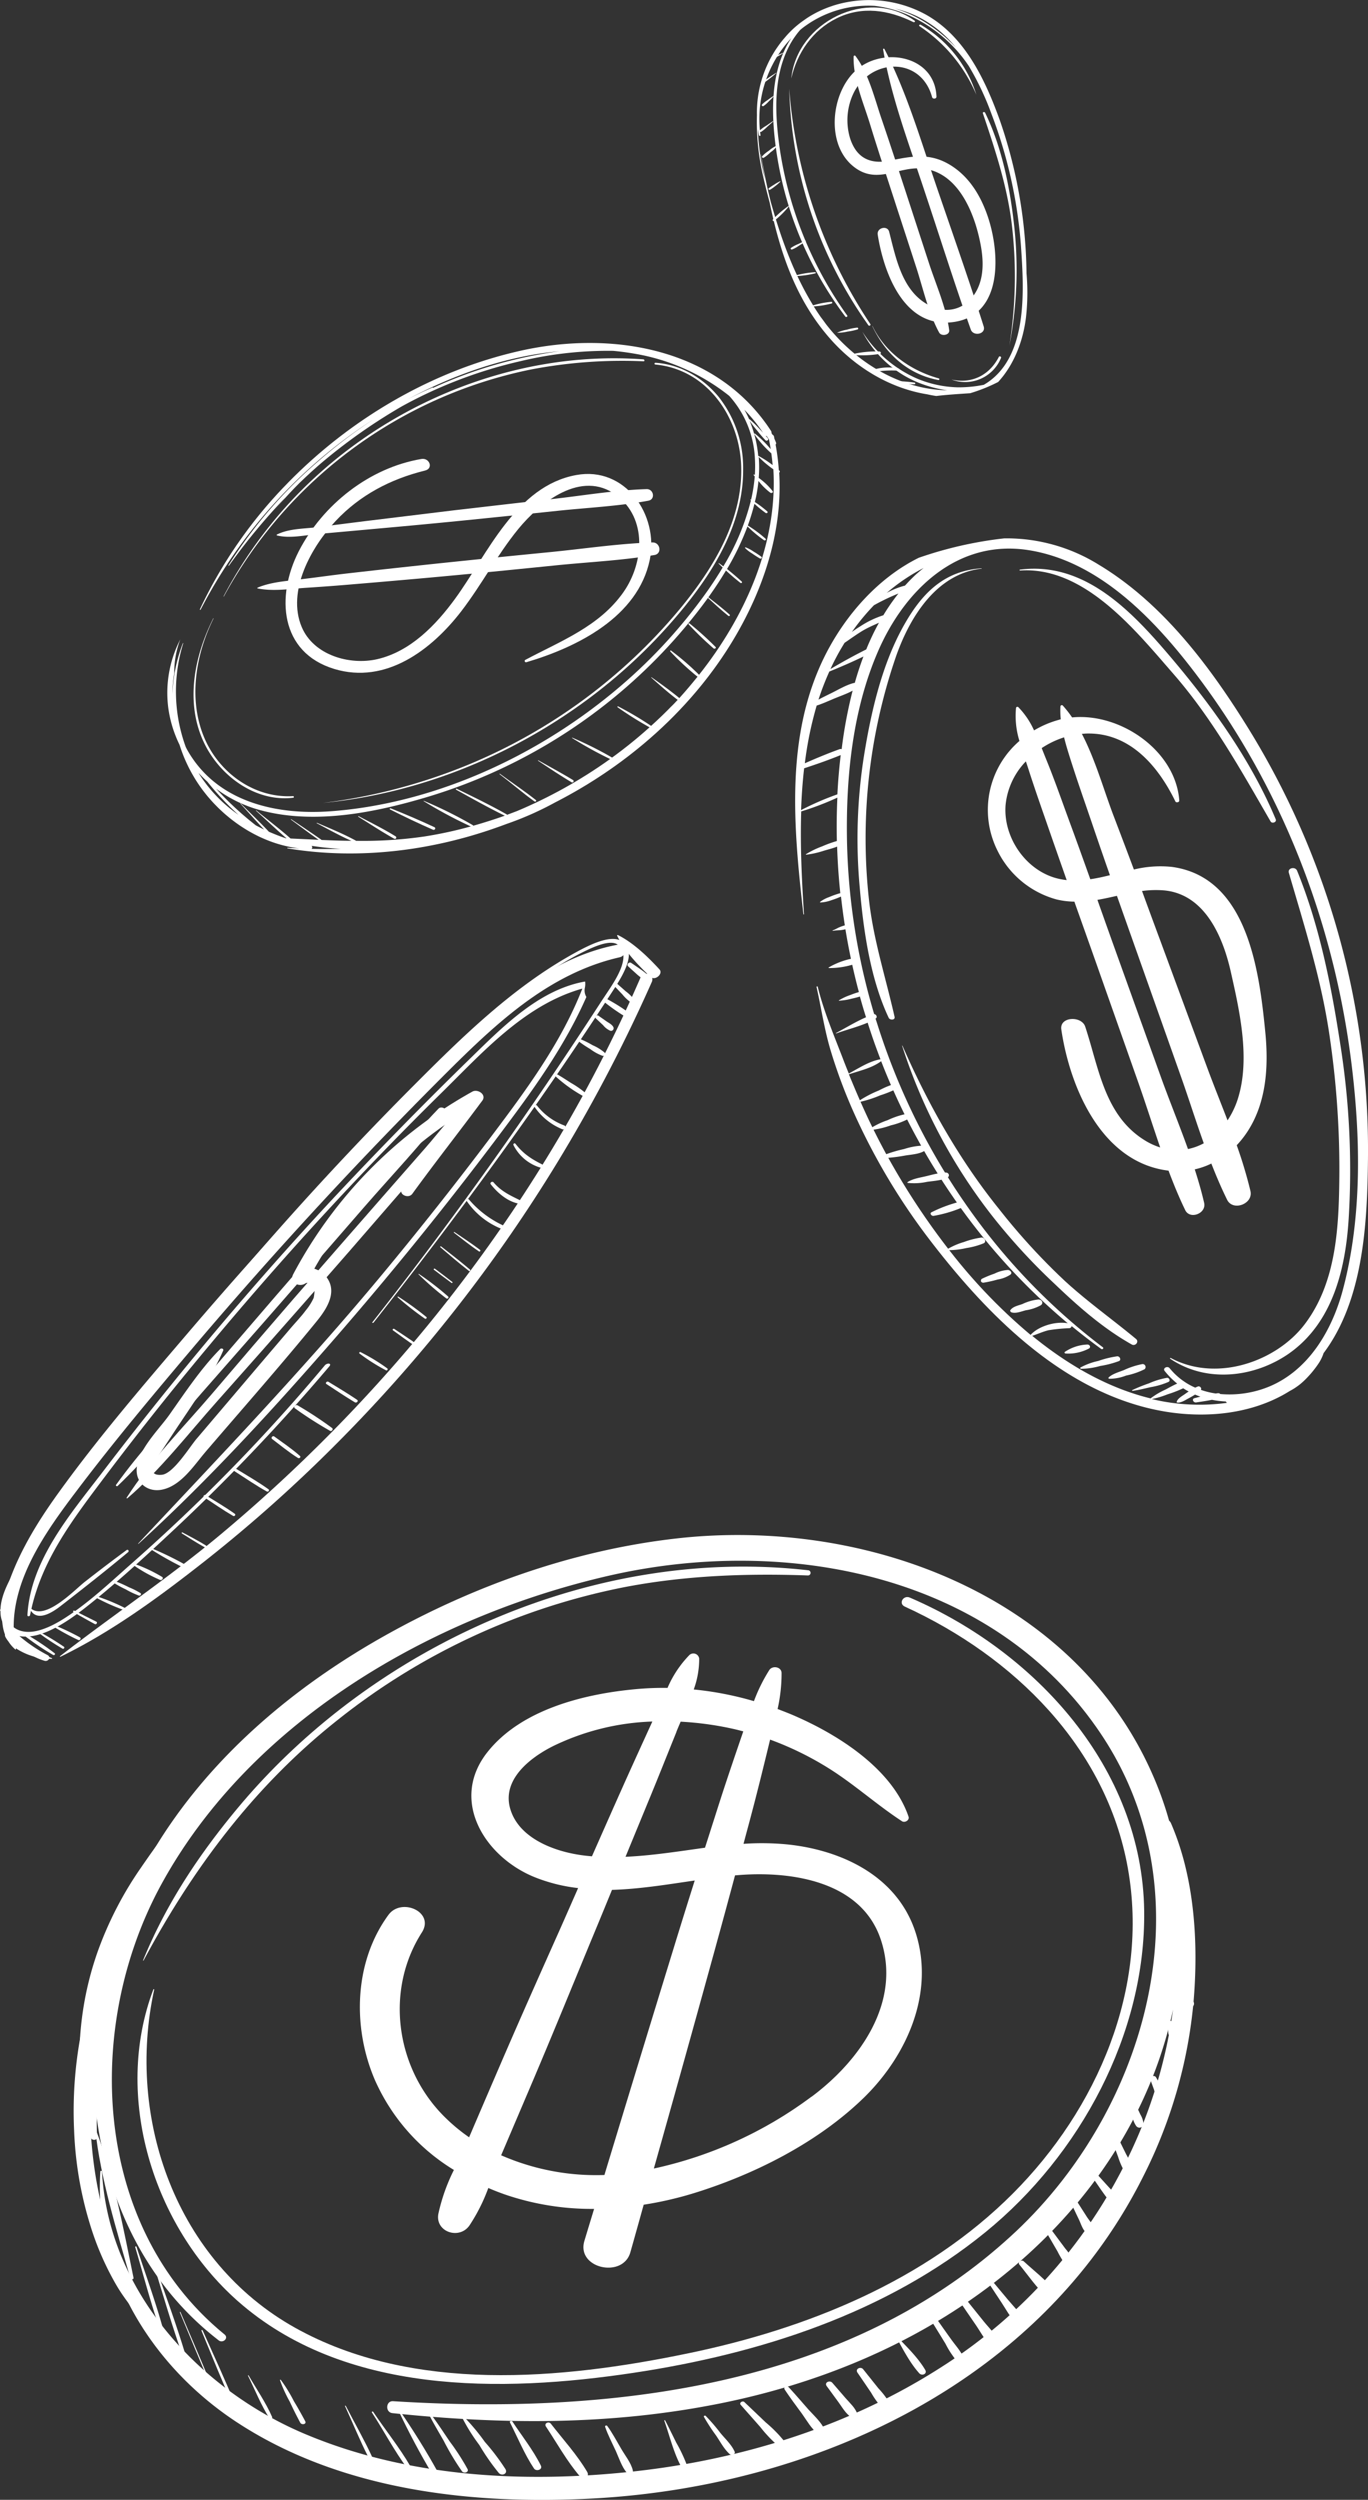 <?xml version="1.0" encoding="UTF-8"?> <svg xmlns="http://www.w3.org/2000/svg" viewBox="0 0 374.11 683.22"><rect x="0" y="0" width="374.11" height="683.22" fill="#333333" stroke="none"/> <defs> <style>.cls-1{fill:#fff;}</style> </defs> <g id="Слой_2" data-name="Слой 2"> <g id="Object"> <path class="cls-1" d="M326.39,547.25c1.38-16.12.35-33.93-6.16-48.94a1.93,1.93,0,0,0-.52-.71,93,93,0,0,0-4-11.39c-21.31-50.38-79.4-71.57-130.73-65.73-27.92,3.17-55.14,12.79-79.6,26.49-22.61,12.66-43.36,29.5-58.28,50.85-14,20-21.92,43.26-21.62,67.71.29,22.53,7.48,45.54,22.32,62.76a81.77,81.77,0,0,0,12,11.35c1.15.9,2.84-.6,1.6-1.62-36.16-29.5-38.54-84.11-17.28-123C68.57,470.35,118,441.81,166.4,430.68c48.71-11.21,105.8-.45,135,43.71,28.85,43.66,12.42,101.66-23.6,135.51C232.4,652.51,167,660,107.49,656.27c-2-.13-2.18,3.05-.18,3.26,30.18,3.17,59.79,3.35,89.68-2.66,26.74-5.37,52.42-15.88,74.19-32.47,20.65-15.74,37.08-36.54,45.69-61.18a117.09,117.09,0,0,0,3.93-14,134.42,134.42,0,0,1-9.18,33.58,140.58,140.58,0,0,1-54.48,64.34c-24.24,15.49-52.52,24.52-81,28-30.89,3.74-64,2.27-92.95-10S29.62,626,27.89,593.49c0-.22-.43-.27-.45,0-1.79,27.91,14.36,53.42,37.19,68.44,28.5,18.75,64.54,22.77,97.9,20.91,60.61-3.39,122-31.8,150.14-88.06A131.72,131.72,0,0,0,326.39,547.25Z"></path> <path class="cls-1" d="M54.81,491.34c-6.49,5-11.69,12.49-16.32,19.2a98.24,98.24,0,0,0-11.71,22.67,87.6,87.6,0,0,0-4.93,24.49c-.52,9.25,1.07,17.44,2.93,26.4.2,1,1.84,1,1.78-.07-.48-8.24.84-17.19,2.13-25.34a162.87,162.87,0,0,1,5.44-23.18,131.65,131.65,0,0,1,9.25-22.62c3.9-7.32,9.27-13.2,14.07-19.87C58.57,491.46,55.9,490.49,54.81,491.34Z"></path> <path class="cls-1" d="M30,610.84a113.08,113.08,0,0,1-5.15-28,99,99,0,0,1,2.52-27.61c2.28-9.69,7-18,10.39-27.14.83-2.24-2.33-4.64-4-2.54-5.92,7.45-8.94,18.13-11,27.28a112.66,112.66,0,0,0-2.49,29.47,100.05,100.05,0,0,0,5.44,29,78.47,78.47,0,0,0,6.12,13.26c2.67,4.57,6.17,8.38,9.28,12.63,0,0,.08,0,.06,0C36,629.61,32.67,619.57,30,610.84Z"></path> <path class="cls-1" d="M221,429.17c-58.15-6.62-118.5,20.23-155.66,64.59-10.75,12.83-19.85,26.46-26.21,42,0,.09.09.15.13.07,13.57-25.38,30.58-48,53.26-65.89a182.26,182.26,0,0,1,78.67-36.24c16.37-3.1,33.11-3.72,49.73-3.11A.7.7,0,0,0,221,429.17Z"></path> <path class="cls-1" d="M312.9,522.23c-.52-39-29.66-70.8-64.1-85.6-1.75-.75-3.19,1.63-1.36,2.47,29.72,13.59,55.07,38.33,61,71.5,5.85,32.88-8.36,65.76-31.42,88.88-23.83,23.89-56.32,37-88.87,43.72-34.67,7.19-75.32,10.92-107.45-7-32.48-18.14-46.27-57-38.53-92.43,0-.11-.18-.18-.22-.07-11.1,29.33-.07,64.7,23,85.14,29.12,25.75,72.16,25.11,108.29,19.68,34.42-5.18,69-16.23,96.31-38.49C295.3,589.06,313.34,555.89,312.9,522.23Z"></path> <path class="cls-1" d="M36.52,622.57c-2.77-13.44-5.39-27.84-10.37-40.65,0,0-.12,0-.11,0,1.47,13.63,5.86,27.6,9.62,40.77C35.78,623.13,36.62,623,36.52,622.57Z"></path> <path class="cls-1" d="M45.22,638.88c-2.14-8.38-5.2-16.59-7.89-24.81-.07-.2-.42-.12-.35.1,2.45,8.29,4.61,16.78,7.61,24.89A.33.33,0,0,0,45.22,638.88Z"></path> <path class="cls-1" d="M50.79,643.79c-2.46-8.16-5.39-16.17-8.21-24.21-.07-.18-.38-.1-.32.09C44.76,627.81,47.16,636,50,644,50.18,644.46,50.93,644.28,50.79,643.79Z"></path> <path class="cls-1" d="M57.43,651c-2.64-6.39-5.38-12.73-8.08-19.1,0-.09-.22,0-.18.06,2.68,6.37,5.3,12.76,8,19.1C57.27,651.19,57.48,651.14,57.43,651Z"></path> <path class="cls-1" d="M64.22,656.91c-2.77-6.73-5.84-13.34-8.81-20-.08-.17-.39-.1-.31.09,2.79,6.71,5.48,13.47,8.46,20.09C63.73,657.47,64.39,657.32,64.22,656.91Z"></path> <path class="cls-1" d="M74.42,660.59c-1.72-3.94-4.3-7.65-6.44-11.38,0-.08-.21,0-.17.07,1.9,3.84,3.55,8,5.85,11.63C73.89,661.27,74.61,661,74.42,660.59Z"></path> <path class="cls-1" d="M83.48,661.76c-1-1.86-2-3.66-3.09-5.46a43,43,0,0,0-3.59-5.85c-.09-.1-.27-.05-.23.1a38.18,38.18,0,0,0,2.66,5.83c.93,2,1.86,3.88,2.89,5.77C82.51,662.87,83.9,662.56,83.48,661.76Z"></path> <path class="cls-1" d="M101.67,671.29c-2.17-4.68-4.75-9.16-7.11-13.74-.06-.11-.27-.07-.21.06,2.14,4.64,4.06,9.39,6.38,13.95C101,672.06,101.94,671.86,101.67,671.29Z"></path> <path class="cls-1" d="M112.22,674.05c-3-5.18-6.84-9.9-10.17-14.88-.14-.2-.48,0-.34.19,3.25,5,6.07,10.39,9.62,15.21C111.71,675.08,112.57,674.65,112.22,674.05Z"></path> <path class="cls-1" d="M119.66,675.51c-3.11-5.64-6.61-11.21-10.23-16.52-.1-.15-.42,0-.33.14,2.76,5.76,5.8,11.53,9.09,17C118.62,676.85,120.11,676.33,119.66,675.51Z"></path> <path class="cls-1" d="M127.86,674.82a63.55,63.55,0,0,0-4.83-7.48c-1.83-2.68-3.59-5.42-5.57-8-.11-.16-.46-.06-.36.15,1.3,2.61,2.82,5.11,4.26,7.64a70,70,0,0,0,5,8.32C126.85,676.1,128.31,675.72,127.86,674.82Z"></path> <path class="cls-1" d="M138.23,674.84a61.87,61.87,0,0,0-5.66-7.47,57.32,57.32,0,0,0-5.4-6.52c-.22-.2-.71,0-.56.33a50.57,50.57,0,0,0,4.47,7.06,61,61,0,0,0,5.34,7.66C137.27,676.83,138.93,676.09,138.23,674.84Z"></path> <path class="cls-1" d="M147.92,673.89c-2.08-4.23-5.22-8.15-7.81-12.09-.2-.3-.85-.09-.65.28,2.12,4.15,4,8.76,6.59,12.61C146.63,675.54,148.45,675,147.92,673.89Z"></path> <path class="cls-1" d="M160.58,675.6c-2.76-4.69-6.61-8.89-9.94-13.18-.58-.75-1.93-.1-1.34.78,3,4.51,5.73,9.47,9.26,13.58C159.48,677.85,161.39,677,160.58,675.6Z"></path> <path class="cls-1" d="M173.05,675.14c-.5-2.07-2.1-4-3.18-5.88-1.23-2.08-2.37-4.26-3.79-6.21-.2-.28-.72-.11-.59.25.78,2.25,1.92,4.41,2.92,6.58.9,2,1.62,4.31,3,5.94C172.06,676.53,173.3,676.16,173.05,675.14Z"></path> <path class="cls-1" d="M187.86,673.79a41.49,41.49,0,0,0-2.9-6.15c-1-2-2-4.07-3.05-6.1-.06-.13-.3-.09-.24.07,1.48,4.17,2.58,8.93,4.75,12.79A.8.8,0,0,0,187.86,673.79Z"></path> <path class="cls-1" d="M200.88,670c-.86-1.87-2.52-3.42-3.84-5a50.74,50.74,0,0,0-4.06-4.72c-.18-.17-.61,0-.47.28a52,52,0,0,0,3.35,5.14c1.14,1.69,2.18,3.7,3.72,5.06C200.1,671.2,201.24,670.75,200.88,670Z"></path> <path class="cls-1" d="M214.6,667.36a36.92,36.92,0,0,0-5.18-5.28l-5.85-5.57c-.5-.46-1.51.19-1,.77l5.31,6a37.93,37.93,0,0,0,5.09,5.35C213.85,669.27,215.35,668.43,214.6,667.36Z"></path> <path class="cls-1" d="M225.57,664.19c-.92-2.17-3-4-4.55-5.72-1.75-2-3.47-4-5.31-6-.51-.54-1.6-.1-1.1.65,1.46,2.18,3,4.28,4.58,6.4,1.39,1.91,2.66,4.3,4.57,5.71C224.51,665.8,226.05,665.32,225.57,664.19Z"></path> <path class="cls-1" d="M234.45,659.72c-.57-1.64-2-2.91-3.13-4.2l-3.71-4.29c-.69-.79-2.25-.09-1.54.9q1.67,2.25,3.31,4.52c1,1.4,1.94,3.07,3.41,4C233.51,661.17,234.82,660.79,234.45,659.72Z"></path> <path class="cls-1" d="M243.85,657.76a24,24,0,0,0-3.63-5l-4.17-5.22c-.68-.85-2.25-.1-1.56.92,1.25,1.82,2.49,3.65,3.73,5.47a25.61,25.61,0,0,0,3.74,5C242.71,659.54,244.35,658.87,243.85,657.76Z"></path> <path class="cls-1" d="M253,647.68c-2-3.36-5-6.25-7.72-9.08a.12.12,0,0,0-.19.15c1.87,3.37,3.72,7,6.29,9.88C252.15,649.47,253.7,648.78,253,647.68Z"></path> <path class="cls-1" d="M263.68,644.71c-.73-1.88-2.24-3.52-3.42-5.14-1.29-1.79-2.56-3.6-3.84-5.4-.54-.77-1.85-.1-1.32.77,1.16,1.87,2.32,3.74,3.46,5.62A25.31,25.31,0,0,0,262,645.7C262.67,646.37,264.05,645.68,263.68,644.71Z"></path> <path class="cls-1" d="M273.47,640.67c-.77-2.33-2.93-4.32-4.45-6.21l-5.23-6.5c-.65-.8-2.13-.1-1.47.86l4.67,6.82c1.4,2.05,2.66,4.61,4.68,6.08C272.46,642.31,273.85,641.79,273.47,640.67Z"></path> <path class="cls-1" d="M279.66,633.77c-.92-1.95-2.62-3.57-4-5.21l-4.56-5.46c-.43-.51-1.37-.07-.95.55l3.87,5.87c1.18,1.79,2.23,3.85,3.83,5.3C278.57,635.47,280.16,634.82,279.66,633.77Z"></path> <path class="cls-1" d="M288.49,626.28c-2.31-3.09-5.71-5.62-8.53-8.24-.59-.55-1.77.19-1.18.91,2.44,2.95,4.73,6.44,7.65,8.92C287.51,628.78,289.47,627.59,288.49,626.28Z"></path> <path class="cls-1" d="M294.55,619.34a28.64,28.64,0,0,0-3.27-4.85l-3.72-5c-.56-.75-1.82-.11-1.31.77l2.95,5.07a29,29,0,0,0,3.15,4.95C293.1,621.11,295.19,620.73,294.55,619.34Z"></path> <path class="cls-1" d="M297.11,605.71c-1.07-1.69-2.16-3.37-3.25-5.06-.41-.65-1.75-.21-1.37.59.85,1.78,1.69,3.57,2.55,5.35.68,1.42,1.2,3.47,2.73,4.13a1,1,0,0,0,1.37-.58C299.51,608.58,297.92,607,297.11,605.71Z"></path> <path class="cls-1" d="M306.84,602a26.75,26.75,0,0,0-3.32-3.9l-3.46-3.81c-.61-.68-2-.08-1.34.78,2,2.71,3.89,6,6.39,8.26A1.1,1.1,0,0,0,306.84,602Z"></path> <path class="cls-1" d="M309.72,592.8a19,19,0,0,0-1.74-4l-2.07-4.2c-.47-.95-2.21-.62-1.78.51l1.63,4.33a19.29,19.29,0,0,0,1.73,4C308,594.27,310,594,309.72,592.8Z"></path> <path class="cls-1" d="M312.71,580.44a6.18,6.18,0,0,0-.86-2.55c-.4-.85-.8-1.7-1.19-2.55s-2-.62-1.72.49l.75,2.68a6.63,6.63,0,0,0,1,2.5A1.1,1.1,0,0,0,312.71,580.44Z"></path> <path class="cls-1" d="M319,573.15a7.87,7.87,0,0,0-1.31-2.7l-1.55-2.69c-.45-.77-1.88-.25-1.54.66s.67,1.82,1,2.73a7.78,7.78,0,0,0,1.15,2.63C317.42,574.51,319.18,574.46,319,573.15Z"></path> <path class="cls-1" d="M321.52,555.74a9.84,9.84,0,0,0-1-3.19.59.59,0,0,0-1,.16,6.47,6.47,0,0,0-.08,1.52,10.6,10.6,0,0,0,.09,1.59C319.69,557,321.7,556.94,321.52,555.74Z"></path> <path class="cls-1" d="M326.35,547l-.78-1.35a1.42,1.42,0,0,0-1.83-.38,1.12,1.12,0,0,0-.34,1.65l.93,1.26C325.19,549.37,327.14,548.38,326.35,547Z"></path> <path class="cls-1" d="M374.1,316.86a219.18,219.18,0,0,0-32.57-117.55c-10.61-17.18-23.59-34.52-41.18-45.05a47.72,47.72,0,0,0-25.71-7.12,107.29,107.29,0,0,0-23.39,5.31c-11.1,5.49-20,15.62-25.55,26.57-11.09,22-8.66,47.21-6,70.84,0,.1.18.1.17,0-.59-9.13-1.07-18.63-.76-28.09A78.7,78.7,0,0,0,229,218q-.28,5.92-.14,11.86a32,32,0,0,0-4,1.45,24.34,24.34,0,0,0-4.45,2.15.08.08,0,0,0,.05.14,25.31,25.31,0,0,0,4.86-1.09c1.19-.36,2.45-.65,3.61-1.13.13,4.26.43,8.52.87,12.75h-.1a23.85,23.85,0,0,0-3,1.07,8.61,8.61,0,0,0-2.43,1.3c-.07.07,0,.16.08.16a10.09,10.09,0,0,0,3-.62,24.51,24.51,0,0,0,2.64-1q.43,3.94,1.05,7.87a12,12,0,0,0-1.49.52c-.61.25-1.19.64-1.82.84-.1,0,0,.17.06.14.71-.15,1.5-.12,2.23-.21a11.18,11.18,0,0,0,1.18-.22q.66,4.05,1.51,8.07a20.84,20.84,0,0,0-6.08,2.36c-.09.06,0,.17.07.17a22.16,22.16,0,0,0,6.36-.9q.83,3.75,1.82,7.46a22.32,22.32,0,0,0-2.26.78,15.5,15.5,0,0,0-3.2,1.48c-.06,0,0,.11,0,.11a17.19,17.19,0,0,0,3.55-.58c.73-.16,1.47-.34,2.19-.57q.78,2.85,1.67,5.67c-2.82,1.22-5.54,2.9-8.21,4.31-.07,0,0,.13.06.11,2.8-1,5.82-1.77,8.6-2.94q1.6,5.06,3.51,10h0c-3.11.53-5.89,2.43-8.67,3.89q-.92-2.25-1.78-4.51c-2.4-6.21-5.14-12.74-6.71-19.19,0-.17-.37-.13-.33.05,1.35,6,2.18,11.92,4,17.83a142.22,142.22,0,0,0,7,18.27,175.49,175.49,0,0,0,19.67,32.65c15.39,20.16,35.56,40.86,61.18,46.62,12.43,2.8,26.6,1.93,37.57-4.95A17.26,17.26,0,0,0,357,377a28.34,28.34,0,0,0,3.74-4.58,11.47,11.47,0,0,0,1.22-2.59C372.89,355.27,373.91,334.33,374.1,316.86ZM252.58,155.24c-.66.53-1.32,1.09-2,1.68-1.09,1-2.11,2.05-3.09,3.13a21.44,21.44,0,0,0-5,2A51.94,51.94,0,0,1,252.58,155.24ZM239,165.42a59.73,59.73,0,0,1,6.7-3.21,55.36,55.36,0,0,0-4.13,5.95,25.55,25.55,0,0,0-6.27,3c-.79.48-1.58,1-2.34,1.57A60.75,60.75,0,0,1,239,165.42ZM226.8,183.54c3.15-1.28,6.26-2.63,9.33-4.11-.9,2.37-1.68,4.78-2.37,7.22h-.17c-2.31.56-4.55,2-6.68,3-1,.51-2.06,1-3.08,1.57A74.45,74.45,0,0,1,226.8,183.54Zm-3.46,9.3c1.52-.49,3-1.15,4.45-1.77,1.72-.74,3.7-1.38,5.38-2.31a126.28,126.28,0,0,0-3,16,.83.83,0,0,0-.58,0c-3.21,1.16-6.36,2.47-9.49,3.85A98,98,0,0,1,223.34,192.84Zm-4.27,28.57c.14-3.83.4-7.65.84-11.43,3.38-1.1,6.73-2.28,10-3.61q-.63,5.34-.91,10.73A77.69,77.69,0,0,0,219.07,221.41Zm17.83-43.92c-3.34,1.67-6.59,3.46-9.8,5.37.05-.11.1-.21.14-.31a65.7,65.7,0,0,1,3.73-6.86c1.7-1.15,3.35-2.37,5.13-3.42,1.36-.79,2.83-1.41,4.27-2.07A66.74,66.74,0,0,0,236.9,177.49Zm-1.75,123.23q-1.54-3.53-3-7.1c3-1,6.31-1.7,8.82-3.59.85,2.19,1.75,4.37,2.68,6.53a25.7,25.7,0,0,0-3.29,1.47A30.92,30.92,0,0,0,235.15,300.72Zm2.84,6.2c-.92-1.92-1.8-3.85-2.66-5.8a31,31,0,0,0,5.38-1.75,30.45,30.45,0,0,0,3.58-1.37c1,2.21,2,4.39,3.08,6.55a22.57,22.57,0,0,0-4.64,1.61,21.6,21.6,0,0,0-4.17,1.92Zm.9,1.83a23.7,23.7,0,0,0,4.76-1.19,20.36,20.36,0,0,0,4.43-1.59c1.22,2.41,2.51,4.8,3.83,7.16a19.29,19.29,0,0,0-4.69.92,37.75,37.75,0,0,0-4.85,1.4C241.14,313.19,240,311,238.89,308.75Zm20.71,32.93a21.51,21.51,0,0,0,4.65-.57,21,21,0,0,0,4.75-1.3c.89-.4.2-1.64-.61-1.57a22.16,22.16,0,0,0-4.79,1.22,19.07,19.07,0,0,0-4.31,1.83,194.87,194.87,0,0,1-16.37-24.85,43.43,43.43,0,0,0,4.56-.61c1.67-.28,3.74-.37,5.26-1.23,1.18,2.07,2.42,4.11,3.69,6.13-1.09.2-2.18.5-3.23.75-1.64.39-3.57.66-5,1.6a.12.12,0,0,0,.06.22,16.57,16.57,0,0,0,5.29-.3c1.28-.17,2.64-.28,3.93-.58,1.35,2.11,2.76,4.19,4.2,6.24a37.38,37.38,0,0,0-6.91,2.65c-.67.31,0,1.09.53,1a35.16,35.16,0,0,0,7.45-2.14A172.29,172.29,0,0,0,292,361.66c-3.24-.59-7.92.71-10.16,3.18A149.3,149.3,0,0,1,259.6,341.68ZM315,382.38a25.71,25.71,0,0,0,4.28-1.29,32.79,32.79,0,0,0,4.29-1.66c.49.32,1,.61,1.5.88q-.51.33-1,.69c-.73.51-2.12,1.27-2.28,2.2a.1.1,0,0,0,.08.12c1,.19,2.25-.65,3.1-1.1.64-.34,1.25-.69,1.84-1.07q.74.32,1.47.57l-1.6.41c-.88.21-.31,1.3.46,1.17,1.43-.23,2.88-.42,4.29-.72a25.57,25.57,0,0,0,3.81.46.7.7,0,0,0,.33.37A55.72,55.72,0,0,1,315,382.38ZM347,379A28.57,28.57,0,0,1,333.7,381a.67.67,0,0,0-.56-.22c-.22,0-.44.05-.66.08a21.48,21.48,0,0,1-4.08-1c.33-.46-.29-1.12-.81-.92-.26.1-.49.21-.73.32a18.61,18.61,0,0,1-7-5.32c-.59-.74-2,0-1.34.78a22.13,22.13,0,0,0,3.41,3.43c-1.12.48-2.2,1.11-3.28,1.67a20.56,20.56,0,0,0-4,2.38v0c-11.54-2.81-22.44-9-32.36-17.1,1.48-.49,2.89-1.15,4.43-1.53a45.27,45.27,0,0,1,5.7-.56.68.68,0,0,0,.64-.58q3.94,3.24,8.09,6.25c.33.23.8-.19.45-.45a171.93,171.93,0,0,1-37.81-39.56l-.05-.07q-2.34-3.37-4.51-6.85c.55-.43.22-1.26-.56-1.28h-.24a182.48,182.48,0,0,1-18-39c-.33-1-.65-2.05-1-3.07.64-.35.22-1.16-.37-1.25A177.37,177.37,0,0,1,231.63,230c-.33-17.53,1.51-36.19,8.66-52.38,7.26-16.44,21.53-30.22,40.8-27.29,19.63,3,34.91,19.25,46.28,34.31,22.93,30.35,37.06,66.67,42,104.31,2.72,20.79,3.29,43.53-2.23,63.93C364.18,363.73,357.83,374.53,347,379Z"></path> <path class="cls-1" d="M244.64,277.91c-2.42-10.73-5.78-21-7-32a152.83,152.83,0,0,1,7.2-65.94c3.67-10.79,11-23.14,23.57-24.54a.05.05,0,1,0,0-.1c-10.54.7-16.61,7.21-21.5,16.08-5.79,10.51-8.68,23.15-10.59,34.89a145.92,145.92,0,0,0-1.23,36c1,11.75,2.86,25.08,7.93,35.85C243.32,278.87,244.85,278.87,244.64,277.91Z"></path> <path class="cls-1" d="M310.66,365.94c-6.42-5.32-13.21-10.13-19.37-15.77a174.88,174.88,0,0,1-18.07-19.72c-10.92-13.54-19.47-28.76-26.44-44.68,0,0-.11,0-.09,0a149.82,149.82,0,0,0,24.65,46.55A166.55,166.55,0,0,0,288.52,351c6.41,6.12,13.23,12.12,21,16.47C310.49,368,311.59,366.71,310.66,365.94Z"></path> <path class="cls-1" d="M368.83,333a219.1,219.1,0,0,0-2.27-47.4c-2.43-15.87-5.64-32.44-11.84-47.62-.5-1.23-2.64-.77-2.26.55,4.2,14.39,8.66,28.45,10.93,43.18a248.57,248.57,0,0,1,2.87,41.08c-.17,13.4-1,28.08-9.53,39.23-7.64,10-23.87,15.9-36.55,9.14-.14-.07-.3.1-.16.2,10.13,6.82,23.26,5,32.48-1.43C364.64,361.4,368,346.43,368.83,333Z"></path> <path class="cls-1" d="M348.87,223.9c-6.8-16.28-17.79-31.49-29.2-44.86-10.42-12.22-23.21-25.59-40.68-23.36a.13.13,0,1,0,0,.25c17.63-1.17,31.6,16.46,42,28.36,10.64,12.24,18.4,26.25,26.48,40.22C347.87,225.2,349.22,224.73,348.87,223.9Z"></path> <path class="cls-1" d="M275.65,347.09a9.61,9.61,0,0,0-3.67,1,30.28,30.28,0,0,0-3.44,1.41.55.55,0,0,0-.28.52.65.65,0,0,0,0,.19l.07.09a.69.69,0,0,0,.59.28,33.1,33.1,0,0,0,3.92-.88,8.78,8.78,0,0,0,3.47-1.33C277,347.85,276.2,347.12,275.65,347.09Z"></path> <path class="cls-1" d="M284,355.16a13.44,13.44,0,0,0-4.41,1.25c-1.12.41-2.53.65-3.27,1.64-.2.27.12.58.35.65,1.22.34,2.67-.29,3.86-.59a12.26,12.26,0,0,0,4.09-1.36C285.46,356.18,284.93,355.17,284,355.16Z"></path> <path class="cls-1" d="M297.39,367.47a11.91,11.91,0,0,0-6.16,2c-.24.17-.06.45.18.46a12.12,12.12,0,0,0,6.4-1.37C298.39,368.19,298,367.48,297.39,367.47Z"></path> <path class="cls-1" d="M305.53,370.69a27.5,27.5,0,0,0-5.19,1.27,18.26,18.26,0,0,0-4.84,1.78c-.2.13-.05.36.14.37a19.9,19.9,0,0,0,5.24-.78A26.05,26.05,0,0,0,306,372C306.76,371.66,306.18,370.63,305.53,370.69Z"></path> <path class="cls-1" d="M312.46,372.81a21.28,21.28,0,0,0-5.12,1.66c-1.39.54-3.08,1-4.16,2a.22.22,0,0,0,.14.36,12.5,12.5,0,0,0,4.62-.87,20.61,20.61,0,0,0,5.08-1.74A.81.81,0,0,0,312.46,372.81Z"></path> <path class="cls-1" d="M319.14,376.57a21.19,21.19,0,0,0-4.9,1.5,46.23,46.23,0,0,0-4.61,1.86c-.11.05,0,.21.07.2,1.67-.2,3.31-.64,4.95-1a20.94,20.94,0,0,0,4.92-1.45C320.16,377.38,319.72,376.5,319.14,376.57Z"></path> <path class="cls-1" d="M170.88,257.89c-2.94-3.17-9.6.28-14.23,2.86-16.44,9.16-30.11,22.51-43,35.42a915.18,915.18,0,0,0-71.79,80.92q-16.51,21-31.32,42.6c-4,5.87-9.13,12.42-10.23,18.48a13.32,13.32,0,0,0-.18,1.75A.08.08,0,0,0,0,440c.05.16.1.31.14.46a7.06,7.06,0,0,0,2.23,5.32,16.13,16.13,0,0,0,9.85,8.14c1,.26,1.82-1,.8-1.56a40.43,40.43,0,0,1-7.71-5.21,9.48,9.48,0,0,0,1,.12c5.54.4,12.06-4,17-7.85,8-6.28,15.49-13.16,22.83-20a533.15,533.15,0,0,0,43.94-46c.72-.85-.61-1-1.26-.24a489.09,489.09,0,0,1-34.46,37.14q-8.94,8.7-18.37,17c-5.77,5.1-11.73,10.75-18.32,14.95-3.38,2.16-7.36,4.05-10.7,3.7-4.19-.43-5.85-3.87-5.3-7.72.9-6.36,6.62-13.47,10.87-19.67q12.86-18.74,27-37.09a876.54,876.54,0,0,1,62.58-72.38c11.6-12,23.47-24.45,36.81-35.19,6.72-5.41,14.28-10.84,22-14.43,2.55-1.18,6.32-2.65,8.08-1.24s1.76,3.47,1,5.81c-1.14,3.36-3.72,6.78-5.84,10.06-19.15,29.51-39.82,58.67-62.32,87.24-.19.24.18.28.35.07,23-29.19,44.76-58.91,64.37-89.06C169.55,267.8,174.08,261.35,170.88,257.89Z"></path> <path class="cls-1" d="M180.33,264.93c-3.19-3.46-7.11-7.26-11.36-9.38-.09,0-.25.07-.2.18,1.85,3.83,5.13,7.44,8.27,10.45a1.65,1.65,0,0,0-1.88,1C149.5,326.4,109.28,378.64,59.75,419.87c-14,11.61-29,21.67-43.33,32.77-.09.07,0,.23.08.18,14.39-7,27.45-16.66,40-26.54A399.92,399.92,0,0,0,92.6,394a414.42,414.42,0,0,0,59.79-76.25,428.77,428.77,0,0,0,25.85-49.35,1.67,1.67,0,0,0,.12-1.14C179.58,267.74,181.35,266,180.33,264.93Z"></path> <path class="cls-1" d="M169.35,258.11c-16,2.9-29.29,13.15-40.9,24-13.64,12.73-26.53,26.37-39.29,40Q69.57,343,51,364.77c-12.07,14.13-24.3,28.35-35.16,43.45-5.16,7.18-9.89,14.76-13,23.09C1.13,435.9-.4,442,1.35,446.7a1.31,1.31,0,0,0,.13.69,7.9,7.9,0,0,0,.85,1.28,9.66,9.66,0,0,0,1.87,2.15c.07.06.16,0,.15-.1a1.7,1.7,0,0,1,0-.22,17.33,17.33,0,0,0,9.81,2.88c.1,0,.15-.15.05-.19a28.64,28.64,0,0,1-6-3.26c-1.62-1.21-2.88-2.81-4.44-4-.61-14.19,8.77-27.35,17.06-38.3,10.34-13.69,21.43-26.89,32.54-40q33.54-39.47,70.32-76c13.15-13,27.23-25.79,45.79-30C171.6,261.13,171.8,257.66,169.35,258.11Z"></path> <path class="cls-1" d="M14.94,451.85a69.31,69.31,0,0,0-8.79-5.77c-.19-.11-.41.2-.24.35a69.51,69.51,0,0,0,8.63,5.89C14.83,452.49,15.25,452.09,14.94,451.85Z"></path> <path class="cls-1" d="M17.49,450.08a72.27,72.27,0,0,0-6.86-4.15c-.15-.09-.37.13-.21.24a70.64,70.64,0,0,0,6.7,4.44C17.42,450.77,17.77,450.29,17.49,450.08Z"></path> <path class="cls-1" d="M21.83,447.49A65.26,65.26,0,0,0,15,444.24c-.21-.09-.49.24-.27.38a66.44,66.44,0,0,0,6.69,3.62C21.9,448.45,22.3,447.74,21.83,447.49Z"></path> <path class="cls-1" d="M26.33,443.21c-2-1-4-2-6-3a.23.23,0,0,0-.21.41c1.93,1.12,3.87,2.22,5.84,3.27C26.37,444.07,26.75,443.43,26.33,443.21Z"></path> <path class="cls-1" d="M34.05,439.42a53.29,53.29,0,0,0-7.57-3.12c-.23-.08-.43.25-.19.36a52.92,52.92,0,0,0,7.39,3.3C34,440,34.39,439.63,34.05,439.42Z"></path> <path class="cls-1" d="M38.42,435.42a20.11,20.11,0,0,0-3.14-1.59,34.61,34.61,0,0,0-3.58-1.6c-.28-.09-.66.32-.35.52a29.42,29.42,0,0,0,3.08,1.66A22.36,22.36,0,0,0,38,436.09C38.32,436.21,38.82,435.7,38.42,435.42Z"></path> <path class="cls-1" d="M44.35,431a40.17,40.17,0,0,0-7.41-3.51c-.22-.07-.5.23-.27.4a39.46,39.46,0,0,0,7.12,3.92C44.24,432,44.82,431.31,44.35,431Z"></path> <path class="cls-1" d="M51.39,428.06a88.6,88.6,0,0,0-9.62-4.76c-.18-.07-.41.2-.22.32A88.36,88.36,0,0,0,51,428.83C51.45,429.05,51.87,428.32,51.39,428.06Z"></path> <path class="cls-1" d="M56.35,422.42c-2.1-1.3-4.28-2.44-6.46-3.6-.14-.08-.32.17-.17.26,2.08,1.31,4.14,2.65,6.3,3.83C56.28,423.06,56.63,422.6,56.35,422.42Z"></path> <path class="cls-1" d="M64.23,413.75c-2.57-1.83-5.31-3.43-8-5.1-.34-.21-.81.29-.46.52,2.66,1.75,5.29,3.58,8,5.16C64.15,414.51,64.55,414,64.23,413.75Z"></path> <path class="cls-1" d="M73.45,407.05c-2.79-2-5.8-3.72-8.72-5.52-.39-.24-1,.34-.53.61C67.12,404,70,406,73,407.66,73.36,407.84,73.78,407.29,73.45,407.05Z"></path> <path class="cls-1" d="M82,397.9c-2.19-1.94-4.64-3.58-7-5.3-.42-.31-1,.35-.6.68,2.33,1.77,4.61,3.65,7.09,5.2C81.9,398.71,82.4,398.21,82,397.9Z"></path> <path class="cls-1" d="M90.81,390.29a103.26,103.26,0,0,0-9.42-6.19c-.53-.31-1.28.43-.72.82a105,105,0,0,0,9.61,6.15C90.71,391.3,91.23,390.6,90.81,390.29Z"></path> <path class="cls-1" d="M97.67,382.59c-2.55-1.74-5.22-3.31-7.85-4.93-.4-.25-1,.35-.54.62,2.58,1.68,5.14,3.42,7.79,5C97.51,383.52,98.13,382.9,97.67,382.59Z"></path> <path class="cls-1" d="M105.92,374a52.32,52.32,0,0,0-7.33-4.46c-.23-.11-.48.22-.28.39a52.47,52.47,0,0,0,7.25,4.59C105.84,374.71,106.2,374.22,105.92,374Z"></path> <path class="cls-1" d="M114.08,367.47c-2-1.49-4.18-2.86-6.28-4.27-.25-.16-.59.2-.34.39,2.05,1.47,4.08,3,6.19,4.37C114,368.17,114.41,367.71,114.08,367.47Z"></path> <path class="cls-1" d="M116.59,359.94a83.61,83.61,0,0,0-7.67-5.56c-.12-.08-.27.08-.16.18a82,82,0,0,0,7.44,5.84C116.48,360.59,116.88,360.18,116.59,359.94Z"></path> <path class="cls-1" d="M122.54,354.34a77.89,77.89,0,0,0-8-6.17.07.07,0,0,0-.09.1,78.42,78.42,0,0,0,7.61,6.6C122.4,355.12,122.87,354.62,122.54,354.34Z"></path> <path class="cls-1" d="M118.93,346.75c-.19-.14-.45.15-.26.29q2.39,1.83,4.81,3.6c.16.11.39-.13.22-.26Q121.35,348.54,118.93,346.75Z"></path> <path class="cls-1" d="M128.54,347c-2.58-2.2-5.25-4.27-7.92-6.35-.14-.1-.34.11-.2.23,2.57,2.2,5.14,4.39,7.81,6.47C128.44,347.56,128.75,347.22,128.54,347Z"></path> <path class="cls-1" d="M131.28,341.61c-2.26-1.74-4.68-3.28-7-4.88-.11-.07-.26.09-.15.17,2.26,1.73,4.48,3.54,6.85,5.12C131.18,342.2,131.55,341.82,131.28,341.61Z"></path> <path class="cls-1" d="M137.34,334.8a27.47,27.47,0,0,1-9.08-6.95c-.28-.33-.86,0-.61.42a20.84,20.84,0,0,0,9.21,7.47C137.43,336,137.94,335.1,137.34,334.8Z"></path> <path class="cls-1" d="M142.13,328c-2.76-1.35-5.11-2.44-7.16-4.85-.34-.41-1.1.09-.76.53,1.85,2.35,4.54,4.67,7.56,5.27A.52.52,0,0,0,142.13,328Z"></path> <path class="cls-1" d="M148.76,318.49c-3.22-1.58-5.55-3-7.79-5.88-.24-.32-.71,0-.54.38a12.14,12.14,0,0,0,8,6.31C148.92,319.39,149.21,318.71,148.76,318.49Z"></path> <path class="cls-1" d="M154.33,307.6a16.94,16.94,0,0,1-7.48-5.44c-.27-.35-.89.07-.62.43a17,17,0,0,0,7.56,6.05C154.43,308.88,155,307.88,154.33,307.6Z"></path> <path class="cls-1" d="M160,298.63a27.1,27.1,0,0,0-3.91-2.69c-1.19-.76-2.36-1.55-3.59-2.24-.34-.19-.72.35-.42.61a39.74,39.74,0,0,0,7.31,5.22A.56.56,0,0,0,160,298.63Z"></path> <path class="cls-1" d="M165.33,287.68a12.85,12.85,0,0,0-3.24-2,28.12,28.12,0,0,0-3.78-1.85c-.31-.12-.65.29-.36.53a28.92,28.92,0,0,0,3.44,2.34,13,13,0,0,0,3.32,1.84C165.25,288.73,165.77,288.13,165.33,287.68Z"></path> <path class="cls-1" d="M165.84,279.13l-2.19-1.53c-.48-.33-1.12.34-.67.77l1.94,1.81a5.27,5.27,0,0,0,1.94,1.52.71.71,0,0,0,.87-1C167.37,280,166.49,279.58,165.84,279.13Z"></path> <path class="cls-1" d="M171.84,276.69a51.33,51.33,0,0,0-6.1-3.78c-.49-.29-1.2.4-.68.78a51.29,51.29,0,0,0,6,4.21C171.69,278.26,172.46,277.2,171.84,276.69Z"></path> <path class="cls-1" d="M171.08,270.9l-2.54-2.24c-.42-.37-1,.31-.63.72l2.29,2.4a12.38,12.38,0,0,0,2.15,2.07c.51.32,1.33-.25.93-.84A11.9,11.9,0,0,0,171.08,270.9Z"></path> <path class="cls-1" d="M172.63,263.18c-.59-.41-1.41.44-.83.95,1.64,1.44,3.37,3.31,5.37,4.24.51.24,1.21-.45.83-.94C176.65,265.7,174.41,264.44,172.63,263.18Z"></path> <path class="cls-1" d="M176.22,263.17c-.31-.41-1,.07-.72.5.44.66.87,1.33,1.34,2,.32.44,1.06-.07.76-.53C177.16,264.44,176.69,263.81,176.22,263.17Z"></path> <path class="cls-1" d="M159.94,270a5.15,5.15,0,0,0,.07-1.74c-12.78,2.24-22.91,12.75-31.81,21.41q-18,17.56-35.26,35.92C70,350.05,48.36,375.75,28,402.4c-8.69,11.36-19.7,24.08-20.5,39.05,0,.42.64.35.71,0s.17-.8.26-1.2c1.92,2.94,5.82.47,8.09-1.29,6.22-4.82,12.41-9.69,18.46-14.73.37-.31,0-.87-.4-.58q-5.82,4.29-11.51,8.75c-2.62,2.05-10.5,10.39-14.52,7.31,3-13.27,10.9-23.89,19-34.66q14.2-18.89,29.36-37c20-24,41.14-47.08,63.42-69,11.5-11.28,23-24.39,38.89-28.86-5.71,14.59-15,27.24-24.38,39.71Q120,329.7,104.2,348.7c-21.11,25.37-43.84,49.1-66.4,73.15-.06.06,0,.12.1.07,19.19-17.5,36.9-36.84,53.93-56.43s33.29-39.82,48.72-60.67c7.54-10.19,14.7-20.72,19.81-32.34A3.43,3.43,0,0,1,159.94,270Z"></path> <path class="cls-1" d="M108.17,228.57c-3.25-2-6.69-3.71-10.06-5.48a.09.09,0,1,0-.09.15c3.23,2,6.45,4.14,9.81,6A.36.36,0,1,0,108.17,228.57Z"></path> <path class="cls-1" d="M106.68,221.24c3.86,1.94,7.77,3.81,11.72,5.53.5.22.92-.46.39-.7-3.92-1.83-7.92-3.53-11.94-5.14C106.63,220.84,106.45,221.12,106.68,221.24Z"></path> <path class="cls-1" d="M136.72,211.49c-.07-.06-.18,0-.1.1,3.22,2.43,6.26,5.09,9.53,7.44.28.2.68-.14.38-.38C143.36,216.13,140,213.92,136.72,211.49Z"></path> <path class="cls-1" d="M147.16,207.92c3,2,6,4,9.11,5.86a.37.37,0,1,0,.35-.64c-3.07-1.86-6.25-3.56-9.38-5.33C147.17,207.77,147.08,207.88,147.16,207.92Z"></path> <path class="cls-1" d="M188.58,170.4c-.17-.15-.42.08-.25.25a88.08,88.08,0,0,0,6.82,6.57c.27.22.82-.09.53-.4A90,90,0,0,0,188.58,170.4Z"></path> <path class="cls-1" d="M206.09,150.76a9.83,9.83,0,0,0-2.19-1.17c-.1,0-.21.1-.14.19a9.15,9.15,0,0,0,1.94,1.5,25.07,25.07,0,0,0,2.14,1.37c.31.16.67-.25.36-.49A22.68,22.68,0,0,0,206.09,150.76Z"></path> <path class="cls-1" d="M213.13,128.62l-.15-.13a60.71,60.71,0,0,0-.88-7,.43.43,0,0,0,.12-.52q-.19-.51-.42-1c-.05-.21-.08-.43-.13-.65a.73.73,0,0,0-.43-.52c-.08-.15-.17-.29-.26-.44a.93.93,0,0,0-.17-.65C196,95,167.17,90.31,142.37,95.86c-24.28,5.44-46.75,18.7-64,36.48a125.41,125.41,0,0,0-23.71,34.2.11.11,0,0,0,.2.09A136.24,136.24,0,0,1,101.54,115l.31-.19A138.32,138.32,0,0,0,87.1,126a126.72,126.72,0,0,0-24.62,28.5c-.06.1.1.16.15.08A168,168,0,0,1,78,136q-1.74,2-3.4,4s0,0,0,0c2.25-2.71,4.63-5.31,7.11-7.81,1.89-1.83,3.82-3.62,5.81-5.34A151.69,151.69,0,0,1,110,111a124.72,124.72,0,0,1,32.38-12.3,102.75,102.75,0,0,1,25.32-2.81q3.22.3,6.42.88a56.6,56.6,0,0,1,25.31,11.43,27.42,27.42,0,0,1,7,16.86,37.78,37.78,0,0,1,0,4.76l-.14-.11c-.1-.07-.27,0-.18.14s.19.24.29.36a43.35,43.35,0,0,1-1,6.38l-.1-.07a.08.08,0,0,0-.09.13,1.85,1.85,0,0,0,.14.14,64.64,64.64,0,0,1-7.54,18c-.4-.29-.79-.59-1.19-.87-.07,0-.17,0-.1.1.36.37.74.72,1.11,1.08-1.37,2.29-2.82,4.51-4.32,6.63A143.15,143.15,0,0,1,165.47,191c-21.14,16.8-47.94,28.73-75.06,30.73-15.24,1.12-31.44-2.73-39.33-17-.1-.18-.17-.36-.27-.54a44.31,44.31,0,0,1-.7-28.37c0-.06-.09-.09-.11,0a42.46,42.46,0,0,0-2.83,13.79,31.84,31.84,0,0,1,.48-5.6,25.39,25.39,0,0,1,1.66-9.27A31.91,31.91,0,0,0,46,193.32a32.86,32.86,0,0,0,3.1,10.24,41.25,41.25,0,0,0,4.06,9c6,10,17,18,28.72,19.31-1.08-.05-2.16-.09-3.24-.16-.11,0-.11.15,0,.17,19.74,3.26,40.55.61,59.78-6.65a86.56,86.56,0,0,0,13.41-5.93c23.33-11.93,43.08-30.82,53.8-54.05,5.28-11.44,8.19-23.68,7.46-36.07A.34.34,0,0,0,213.13,128.62ZM102.44,114.4l1.35-.84Zm16-8.41a.16.16,0,0,0-.2-.07c-2.31,1-4.58,2.08-6.84,3.25C124.22,102.33,138.55,97.3,153,96A121.41,121.41,0,0,0,118.45,106Zm90.19,12.24-.93-1a29.79,29.79,0,0,0-2.66-2.61.11.11,0,0,0-.15,0c-.39-.9-.84-1.78-1.32-2.64A46,46,0,0,1,208.64,118.23ZM205,115a28.32,28.32,0,0,0,2.12,2.75,32.1,32.1,0,0,0,2.22,2.58c.33.32,1-.1.66-.51-.19-.25-.41-.47-.62-.7a1.28,1.28,0,0,0,.32.09c.19.3.39.59.59.89.18.88.34,1.77.48,2.66a30.94,30.94,0,0,0-4.32-4.25c-.09-.08-.25,0-.17.14a29.65,29.65,0,0,0,4.65,5.25q.23,1.61.36,3.21a28.61,28.61,0,0,0-3.94-2.54A32.36,32.36,0,0,0,205,115ZM54.57,211.7c-.1-.15-.18-.31-.28-.47.77.84,1.57,1.65,2.41,2.41a76.71,76.71,0,0,0,8.51,9.05A39.17,39.17,0,0,1,54.57,211.7ZM85.19,232a.53.53,0,0,0,0-.83,76.81,76.81,0,0,0,8,.82Q89.2,232.09,85.19,232Zm106-47.56h0a71.61,71.61,0,0,0-7.64-6.6.16.16,0,1,0-.22.23,73.54,73.54,0,0,0,7.38,6.85s.05,0,.07,0c-1.62,2-3.3,4-5,5.87-2.43-2-5-3.85-7.59-5.67-.06,0-.14,0-.08.08,2.35,2.08,4.71,4.19,7.22,6.08-.65.69-1.3,1.38-1.95,2-1.72,1.77-3.5,3.46-5.32,5.11a91.11,91.11,0,0,0-9-5.32c-.14-.08-.32.12-.17.22a94.17,94.17,0,0,0,8.74,5.49,124.61,124.61,0,0,1-10.24,8.27,101.27,101.27,0,0,0-10.88-5.44c-.06,0-.11.06-.05.1a105,105,0,0,0,10.39,5.74,130.57,130.57,0,0,1-25.53,14.25l-2.66,1a.26.26,0,0,0-.09-.12c-4.46-2.53-9.08-4.76-13.67-7a.15.15,0,1,0-.15.26c4.4,2.43,8.78,4.9,13.3,7.1-2.85,1-5.72,1.92-8.63,2.74a.34.34,0,0,0-.12-.16,118.28,118.28,0,0,0-13.39-6.65c-.06,0-.11.06-.05.09a121,121,0,0,0,12.89,6.91,111.54,111.54,0,0,1-12.56,2.73,116.42,116.42,0,0,1-18.84,1.21.3.3,0,0,0-.1-.09c-3.39-1.85-7-3.31-10.57-4.84-.07,0-.13.07-.06.11,3.12,1.64,6.23,3.39,9.46,4.81-2.71,0-5.42-.12-8.14-.23,0,0,0,0-.05-.05-2.72-1.92-5.48-3.75-8.24-5.61-.06,0-.16,0-.09.09,2.52,1.85,5,3.72,7.57,5.53l-7.67-.36c-3-2.66-6.25-5.09-9.35-7.67-.07,0-.16,0-.09.09,2.8,2.49,5.49,5.1,8.33,7.53h-.17c-1.58-.53-3.13-1.14-4.65-1.8-2.49-2.66-5.16-5.18-7.72-7.75,0,0-.12,0-.08.06,2.18,2.35,4.3,4.78,6.51,7.1-.77-.37-1.54-.76-2.29-1.16a89.13,89.13,0,0,1-10.84-10,35.66,35.66,0,0,0,12.61,6c14.6,3.76,30.78.52,44.95-3.69a147.33,147.33,0,0,0,70.48-46.21c2.23-2.66,4.4-5.41,6.46-8.26,1.82,1.68,3.64,3.35,5.57,4.91.24.19.6-.12.34-.35-1.86-1.66-3.83-3.19-5.8-4.72q2.56-3.56,4.81-7.32c1.27,1.18,2.6,2.32,3.95,3.37.25.2.62-.12.35-.36-1.28-1.19-2.65-2.33-4-3.43a73.19,73.19,0,0,0,5.59-11.64,33.6,33.6,0,0,0,4.5,3.76c.31.21.73-.13.42-.41a34,34,0,0,0-4.83-3.59,59.92,59.92,0,0,0,1.81-5.94,32.18,32.18,0,0,0,3.06,2.5c.31.22.75-.15.43-.43a30.89,30.89,0,0,0-3.38-2.56c.12-.49.24-1,.35-1.47a42.53,42.53,0,0,0,.64-4.28,17.11,17.11,0,0,0,3.26,3.22c.32.21.88-.06.59-.46a18,18,0,0,0-3.78-3.59,36.54,36.54,0,0,0,0-5.73,27,27,0,0,0,4,3.37C212.7,148.6,203.82,168.49,191.17,184.43Z"></path> <path class="cls-1" d="M175.92,98.21c-36.39-2.66-73.13,13.12-97.47,40A121.16,121.16,0,0,0,61.13,163s.07.1.1,0a123.72,123.72,0,0,1,83.89-62A132.41,132.41,0,0,1,176,98.75C176.36,98.77,176.28,98.23,175.92,98.21Z"></path> <path class="cls-1" d="M58.33,169c-5.21,10.32-7.72,23-2.6,33.86,4.25,9.07,14,16.38,24.36,15.18a.23.23,0,1,0,0-.45c-10.53.59-20.11-6.32-24.18-15.86-4.46-10.44-2.44-22.82,2.5-32.71C58.38,169,58.34,168.94,58.33,169Z"></path> <path class="cls-1" d="M128.06,209A154.13,154.13,0,0,1,88.3,219.45s0,0,0,0c25.41-2.45,50-12.17,70.69-27.05a146,146,0,0,0,27.85-26.14c8.83-10.83,16.48-23.62,16.39-38a31.35,31.35,0,0,0-6.76-19.87c-4.3-5.17-10.45-8.84-17.24-9.24a.24.24,0,0,0,0,.48c14,1.33,22.91,14.13,23.45,27.46.58,14.58-7.24,27.65-16.13,38.58A149.55,149.55,0,0,1,128.06,209Z"></path> <path class="cls-1" d="M253.56,107.77c.81.18,1.64.34,2.47.46l.72-.08h0c2.85-.31,5.71-.49,8.57-.68a45.27,45.27,0,0,0,7.65-3.07c4.34-4.72,6.79-11.14,7.59-17.51a60.85,60.85,0,0,0,.16-12.22v-.29A131.79,131.79,0,0,0,273.47,33c-4-11.14-9.6-23.12-20.42-29.09a32.43,32.43,0,0,0-25.23-2.36l-.43.15a29,29,0,0,0-5.95,2.77q-.76.46-1.5,1a26.36,26.36,0,0,0-5.47,5c-.08.09-.16.17-.23.26l0,0A31.36,31.36,0,0,0,207,31.46a65.53,65.53,0,0,0,1.81,17.24c.51,2.21,1.07,4.43,1.67,6.64,2.71,13.12,6.86,25.82,15.77,36.34C233.23,100,243,106.07,253.56,107.77ZM250.88,4.5A31.36,31.36,0,0,1,261.41,13a40.94,40.94,0,0,0-9.83-7.77,33.61,33.61,0,0,0-6.91-2.91A29.68,29.68,0,0,1,250.88,4.5ZM226,88.74c-.53-.69-1-1.39-1.55-2.09q-1.4-2-2.64-4.12c-4.77-8-8-16.84-10.58-25.77l-.42-1.47c-1.09-4.36-2-8.75-2.7-13.1,0,0-.07,0-.07,0q.54,3.35,1.12,6.71a70.6,70.6,0,0,1-1.91-13.61c.09.55.18,1.11.3,1.67.06.23.47.24.43,0a32.23,32.23,0,0,1,8.41-26.53c-4.81,7.24-5.43,16.61-4.75,25a98.43,98.43,0,0,0,19.53,51.09c.22.29.74,0,.51-.3A104.58,104.58,0,0,1,213.15,40c-1.25-9.12-1.69-19.21,2.76-27.58a22.52,22.52,0,0,1,2.91-4.23l.38-.32a29.59,29.59,0,0,1,20-6.27,33.21,33.21,0,0,1,7.45,1.8A38.88,38.88,0,0,1,264.91,18a75.73,75.73,0,0,1,6.24,13.17,127.17,127.17,0,0,1,8.05,36c.84,12.28,2.05,30.89-10.15,38a34.47,34.47,0,0,1-7.2.69,30.77,30.77,0,0,1-11-2.36,33.73,33.73,0,0,1-15-12.82s-.06,0,0,0a30.18,30.18,0,0,0,15.41,13.94,33.4,33.4,0,0,0,7.78,2.05C246.14,106.45,234,99,226,88.74Z"></path> <path class="cls-1" d="M256.69,103.41c-7.6-2.12-14.59-7-18.08-14.29,0,0-.08,0-.06,0,3.51,7.49,9.72,13.21,18.05,14.74A.23.23,0,1,0,256.69,103.41Z"></path> <path class="cls-1" d="M273.15,97.56c-2.58,5-7.4,7.42-12.95,6.17a0,0,0,0,0,0,0,10.58,10.58,0,0,0,13.56-5.93C273.88,97.48,273.33,97.21,273.15,97.56Z"></path> <path class="cls-1" d="M277.4,62.18c-1.13-10.54-3.32-21.78-8-31.37-.16-.31-.73-.21-.6.17,3.46,10.32,6.8,20.34,8,31.23a120.69,120.69,0,0,1-.76,32.27s0,0,0,0A110.1,110.1,0,0,0,277.4,62.18Z"></path> <path class="cls-1" d="M251.76,6.75c-.25-.14-.57.23-.3.41A42.2,42.2,0,0,1,267,25.88s0,0,0,0A33.71,33.71,0,0,0,251.76,6.75Z"></path> <path class="cls-1" d="M250.13,5.66c-13-9.27-32.2.44-33.74,15.79,0,0,0,0,0,0,1.59-7,5.82-13.17,12.36-16.42,7-3.48,14.28-2.3,21,1C250.09,6.19,250.4,5.85,250.13,5.66Z"></path> <path class="cls-1" d="M238,88.55a133.76,133.76,0,0,1-22.17-64.28s0,0,0,0a116.57,116.57,0,0,0,21.64,64.61C237.67,89.21,238.25,88.92,238,88.55Z"></path> <path class="cls-1" d="M214.26,14.4a19.83,19.83,0,0,0-3.07,1.5c-.1.07,0,.23.11.19a20.19,20.19,0,0,0,3-1.64S214.29,14.38,214.26,14.4Z"></path> <path class="cls-1" d="M212.29,19.89a38.75,38.75,0,0,0-3.52,2.38c-.17.16.1.38.26.28a37.42,37.42,0,0,0,3.3-2.61S212.32,19.87,212.29,19.89Z"></path> <path class="cls-1" d="M211.67,26.15a19.32,19.32,0,0,0-1.75,1.2,8.51,8.51,0,0,0-1.52,1.21c-.22.25.14.58.4.42a8.42,8.42,0,0,0,1.45-1.28,20.68,20.68,0,0,0,1.45-1.51S211.69,26.14,211.67,26.15Z"></path> <path class="cls-1" d="M211.36,33.12l-1.89,1.29a8.77,8.77,0,0,0-1.7,1.25c-.21.23.13.51.37.38a9.26,9.26,0,0,0,1.61-1.33l1.69-1.5C211.5,33.16,211.41,33.08,211.36,33.12Z"></path> <path class="cls-1" d="M212.32,39.86a7.48,7.48,0,0,0-2,1.3,9.54,9.54,0,0,0-1.87,1.53c-.22.27.12.57.41.43a10.52,10.52,0,0,0,1.88-1.52A6.59,6.59,0,0,0,212.42,40C212.45,39.9,212.38,39.84,212.32,39.86Z"></path> <path class="cls-1" d="M213.36,49.53a12.42,12.42,0,0,0-1.67.95,11.52,11.52,0,0,0-1.47,1c-.24.21.13.51.36.38a11.36,11.36,0,0,0,1.43-1,12.59,12.59,0,0,0,1.41-1.22S213.4,49.52,213.36,49.53Z"></path> <path class="cls-1" d="M215.69,56.26A26.1,26.1,0,0,0,211.35,60c-.19.22.12.53.35.37a25.24,25.24,0,0,0,4.06-4S215.74,56.23,215.69,56.26Z"></path> <path class="cls-1" d="M220.29,65.79c-.69.28-1.35.59-2,.91a10.34,10.34,0,0,0-2,1.07c-.23.19.09.5.31.42a9,9,0,0,0,1.84-1c.64-.4,1.28-.81,1.89-1.25C220.41,65.86,220.36,65.76,220.29,65.79Z"></path> <path class="cls-1" d="M222.88,74.39a26.81,26.81,0,0,0-5.71,1c-.06,0,0,.1,0,.09a27.26,27.26,0,0,0,5.78-.77C223.2,74.68,223.1,74.39,222.88,74.39Z"></path> <path class="cls-1" d="M227.35,82.49a25,25,0,0,0-5.55,1.14.08.08,0,0,0,0,.15,25.52,25.52,0,0,0,5.63-.83C227.74,82.87,227.62,82.47,227.35,82.49Z"></path> <path class="cls-1" d="M234.48,89.54a15.66,15.66,0,0,0-2.87.56,10.51,10.51,0,0,0-2.69.84s0,0,0,0a11.24,11.24,0,0,0,2.82-.31,16.38,16.38,0,0,0,2.86-.62A.27.27,0,0,0,234.48,89.54Z"></path> <path class="cls-1" d="M240.5,96.06a28.59,28.59,0,0,0-7.49.76.08.08,0,0,0,0,.15,28.76,28.76,0,0,0,7.64-.26C241.1,96.64,240.86,96.07,240.5,96.06Z"></path> <path class="cls-1" d="M245.7,100.71a13.9,13.9,0,0,0-7.5.55c-.36.12-.13.57.2.5a29.52,29.52,0,0,1,7.27-.45C246.06,101.33,246.05,100.8,245.7,100.71Z"></path> <path class="cls-1" d="M250.12,104.57a39.46,39.46,0,0,0-5.2-.41.24.24,0,0,0,0,.47,41.23,41.23,0,0,0,5.21.39A.23.23,0,0,0,250.12,104.57Z"></path> <path class="cls-1" d="M256.15,106.86c-.74,0-1.47,0-2.2,0-.39,0-.32.55.05.54.73,0,1.46-.05,2.19-.1C256.53,107.31,256.46,106.87,256.15,106.86Z"></path> <path class="cls-1" d="M250.43,528.32c-4.86-15.3-19.76-22.52-34.72-24.18a72.17,72.17,0,0,0-12.38-.2c.64-2.42,1.3-4.84,1.94-7.26,1.79-6.72,3.45-13.47,5.09-20.23l.24-1a85.69,85.69,0,0,1,15.05,7.24c7.46,4.5,13.74,10.32,21,15.06.79.52,2.15-.27,1.81-1.25-4.49-13.09-19.22-22.39-31.35-27.63-1.47-.64-3-1.22-4.46-1.78a44.31,44.31,0,0,0,1.09-9.82c0-1.71-2.49-2.16-3.36-.82a45.63,45.63,0,0,0-4.2,8.49,89.66,89.66,0,0,0-16.46-3.19,24.37,24.37,0,0,0,1.49-8.43,1.6,1.6,0,0,0-2.66-1,29.6,29.6,0,0,0-6,9,81,81,0,0,0-8.66.34c-14.13,1.3-31.32,5.53-40.57,17.19-10.46,13.18-.78,28.64,12.84,34.18a45.82,45.82,0,0,0,11.94,3q-2.37,5.4-4.76,10.81C147.65,539.58,142,552.24,136.51,565q-4.11,9.54-8.2,19.09l0,.07a49,49,0,0,1-7.37-6.24c-12.8-13.26-15.57-34.13-5.58-49.75,3.59-5.62-5.59-9.64-9.13-4.81-9.44,12.87-9.89,30.79-3.69,45.16a54.63,54.63,0,0,0,21.59,24.55,50.72,50.72,0,0,0-4.25,12c-.9,4.94,5.67,7.13,8.47,3.22A48.57,48.57,0,0,0,133.54,598c1.52.65,3.06,1.26,4.62,1.8a73.21,73.21,0,0,0,24.31,3.91c-.88,2.91-1.78,5.82-2.65,8.74-2.27,7.54,10.52,10.36,12.57,3.12q1.83-6.48,3.64-13A98.33,98.33,0,0,0,190,599.34c16.73-5.21,34.06-14,46.62-26.39C248.15,561.48,255.59,544.6,250.43,528.32Zm-65.45-55c.35-.89.75-1.82,1.16-2.77a87.4,87.4,0,0,1,15.13,2.14c.67.16,1.32.34,2,.51-.16.45-.31.91-.47,1.37-2.26,6.6-4.51,13.2-6.62,19.85L192.8,505c-7.25,1-14.48,2.16-21.74,2.48l6.18-15C179.87,486.14,182.41,479.72,185,473.32Zm-45.39,21.23c-2.5-8.09,5.33-14.14,11.66-17.32a67,67,0,0,1,27.15-6.72c-2.65,5.82-5.31,11.62-7.92,17.45-2.89,6.46-5.74,12.92-8.6,19.39-.91-.08-1.82-.17-2.74-.3C151.72,506.05,142.05,502.53,139.59,494.55Zm-2.54,94.51,8.1-19c5.54-13,10.89-26.09,16.28-39.16q3-7.2,5.93-14.38c7.52-.21,15.1-1.47,22.63-2.56q-3.08,9.74-6.07,19.49-9.37,30.47-18.63,61A64.8,64.8,0,0,1,137.05,589.06Zm84.85-16a111.6,111.6,0,0,1-43.09,19.62q8-28.32,15.81-56.66,3.24-11.71,6.39-23.46l1.61-.13c14.32-1,32.88,1.9,38.2,17.52C246.67,547.15,235.08,563.3,221.9,573.09Z"></path> <path class="cls-1" d="M338.21,313a26.86,26.86,0,0,0,2.51-3.09c5.63-8.11,6.24-18.3,5.3-27.83-1.64-16.64-4.82-42.44-25.65-45.16a30.45,30.45,0,0,0-10.28.73q-2.67-7.12-5.39-14.24c-2.76-7.16-5.07-15.63-8.84-22.84l1.05-.08c11.9-.43,19.76,8.75,24.52,18.54.22.45,1.11.26,1.07-.26-1-13.58-16.07-24-29.31-22.69a31.41,31.41,0,0,0-2.56-3.26.38.38,0,0,0-.63.23,23.49,23.49,0,0,0,.09,3.56c-.16,0-.33.07-.49.12a27,27,0,0,0-6.82,2.9,21.88,21.88,0,0,0-4.3-6.36.38.38,0,0,0-.63.24,23.07,23.07,0,0,0,.94,9,24.85,24.85,0,0,0-6.12,29.74,25.41,25.41,0,0,0,16.25,13.57,21.82,21.82,0,0,0,4.89.61q2.81,7.89,5.61,15.79l12,34c2,5.7,3.86,11.57,5.86,17.39a18.56,18.56,0,0,1-4.16-1.91c-11.12-6.83-12.6-19.85-16.35-31.12-1-3-7.06-2.77-6.53.79,2.37,16,11.08,36.39,29.32,38.58,1.39,3.68,2.87,7.3,4.57,10.8,1.3,2.66,5.84.9,5.17-2-.71-3.06-1.59-6.11-2.57-9.15a20.55,20.55,0,0,0,4.54-1.59c1.32,3.37,2.73,6.69,4.32,9.91s7.21,1.12,6.37-2.42A124.33,124.33,0,0,0,338.21,313ZM318.3,243.35c11.17,1,16.12,12.65,18.27,22.17,2.45,10.85,5.4,23.91,1.94,34.82a23.57,23.57,0,0,1-2.81,5.87c-1.87-4.86-3.82-9.69-5.6-14.5l-12.79-34.62q-2.52-6.78-5-13.57A28.13,28.13,0,0,1,318.3,243.35ZM290,240.28c-9.09-1.78-15.73-11.17-15-20.28a19.93,19.93,0,0,1,5.55-11.91c.25.74.49,1.47.72,2.18,1.83,5.72,3.85,11.39,5.81,17.06q2.3,6.61,4.63,13.21A17.59,17.59,0,0,1,290,240.28Zm8.16,0c-1.83-5.11-3.66-10.22-5.54-15.32-2.19-5.94-4.28-12-6.68-17.82-.35-.87-.71-1.77-1.06-2.68a24.65,24.65,0,0,1,6.12-2.94c.6,2.47,1.39,4.9,2.15,7.28,1.82,5.69,3.83,11.33,5.75,17q2.28,6.7,4.63,13.4C301.7,239.65,299.91,240.05,298.12,240.31Zm26.71,73.74c-2.44-6.8-5.2-13.52-7.59-20.19L304.76,259c-1.56-4.35-3.1-8.7-4.65-13.06,1.79-.3,3.57-.7,5.34-1.1q2.79,7.89,5.59,15.78,6,16.92,12,33.85c2.09,5.9,4,12,6.16,18A15.62,15.62,0,0,1,324.83,314.05Z"></path> <path class="cls-1" d="M129.18,298.35a123,123,0,0,0-49,49.92c-1.2,2.26,1.72,3.75,3.47,2.41q3.09-.76,2.13,4.05a14.88,14.88,0,0,1-2.12,3.36c-1.21,1.64-2.65,3.15-4,4.71L70.6,373.43q-8.44,9.93-16.89,19.87c-1.88,2.22-6.32,9.47-9.43,9.77-5.4.5-.7-5.54.07-6.73l3.1-4.71c4.76-7.22,10.15-14.59,13.6-22.54.19-.44-.52-.7-.8-.42-5.32,5.37-9.65,11.95-14,18.1-2.88,4.05-8.82,9.72-8.88,15.06,0,3.8,3.28,6,6.82,5.33,5.31-1,8.86-6.67,12.1-10.45,10.1-11.78,20.4-23.44,30.21-35.46,2.62-3.2,5.79-7.82,3-11.9a6.54,6.54,0,0,0-3.55-2.6,119.69,119.69,0,0,1,37.29-40.4c-4.39,6.17-8.73,12.36-13.25,18.44-1.19,1.6,1.69,3,2.78,1.47,6.26-8.61,12.83-16.95,19.16-25.49C133.08,299.13,130.62,297.55,129.18,298.35Z"></path> <path class="cls-1" d="M119.92,303c-7.91,8.2-15.09,17.25-22.55,25.86s-15,17.28-22.48,25.94c-7.27,8.42-14.49,16.87-21.74,25.31s-14.94,16.7-21.41,25.71c-.19.26.24.5.44.3,8.21-7.87,15.53-16.89,23-25.43s15.13-17.17,22.64-25.79q11-12.57,21.92-25.16c7.34-8.43,15.14-16.63,22-25.44C122.62,303.23,120.75,302.13,119.92,303Z"></path> <path class="cls-1" d="M128.52,300.12c-4.44,3.9-8.11,8.95-12,13.4l-11.86,13.53q-12.16,13.89-24.29,27.82Q69.1,367.88,57.93,381c-7.83,9.16-16.79,18.18-23.3,28.34-.09.13.11.24.21.15,9-7.73,16.57-17.56,24.45-26.4q12.29-13.79,24.47-27.66,11.88-13.51,23.64-27.13l11.8-13.59c3.74-4.3,8.09-8.45,11.22-13.22C131.18,300.27,129.41,299.34,128.52,300.12Z"></path> <path class="cls-1" d="M157.6,129.83c-16.55,3-24.27,21.62-33.1,33.75-5.28,7.25-12.24,14.47-21.3,16.57-7.59,1.76-17.45-1.09-20.69-8.78-4.15-9.85,2.66-21.93,9.3-29s15-11.44,24.45-13.77c2.32-.58,1.2-3.52-1-3.16-14.23,2.39-27,12.48-33.56,25.23-6.28,12.3-5.18,27.67,9.74,32.17,14.07,4.25,26.57-5.2,34.73-15.81,5.53-7.21,9.77-15.33,15.51-22.38,6-7.34,17.33-16.4,26.84-9.33,8.6,6.39,7.51,18.58,2,26.49-6.58,9.4-17.13,13.36-26.86,18.54-.39.21-.1.76.3.64,13.93-4.12,30.5-12.39,33.74-28C180.22,140.64,170.92,127.38,157.6,129.83Z"></path> <path class="cls-1" d="M176.81,133.68c-8.71.28-17.52,1.8-26.19,2.76s-17.46,2-26.19,3c-8.23,1-16.45,2-24.67,3l-13,1.64c-3.65.46-7.71.36-11,2a.14.14,0,0,0,0,.27c3.61.87,7.58-.08,11.27-.41l13.09-1.18c8.74-.79,17.47-1.58,26.19-2.46s17.47-1.77,26.19-2.69c8.22-.87,16.68-1.26,24.8-2.76C179.3,136.5,178.78,133.61,176.81,133.68Z"></path> <path class="cls-1" d="M178.41,148.25c-9.45.32-19,1.78-28.4,2.69q-13.74,1.34-27.46,2.77t-27.45,3c-3.91.45-7.82,1-11.73,1.48-4.27.58-9,.74-12.94,2.43a.11.11,0,0,0,0,.2c4.28.87,8.94.11,13.28-.17s8.84-.61,13.25-1q13.74-1.14,27.46-2.42c9.15-.85,18.3-1.77,27.45-2.7,9-.91,18.15-1.34,27-2.82C181.17,151.42,180.58,148.18,178.41,148.25Z"></path> <path class="cls-1" d="M270.13,59.18c-1.85-5.46-4.87-10.58-9.79-13.78-5.66-3.69-10.63-2.82-16.84-1.52-5.61,1.18-9.38-.79-11.07-6.23a17.1,17.1,0,0,1,1.11-12.43c4.91-9.47,18.38-9.64,21.36,1.33.16.6,1.23.5,1.2-.14-.44-11.08-14.22-13.69-21.67-7.49s-9,21.72.15,27.42c5.73,3.56,11.11-.62,17.08-.32,9.47.47,14.09,10.49,16,18.45,1.07,4.49,1.76,9.57-.12,14-2.21,5.16-7.36,7.69-12.68,5.34-8-3.53-9.76-12.89-11.7-20.46-.47-1.85-3.43-1.11-3.13.78C241.69,74.6,247.27,90,260.88,88S273.4,68.82,270.13,59.18Z"></path> <path class="cls-1" d="M259.58,90.24C258.76,84.05,256,77.9,254.07,72l-6.39-19.6c-2.14-6.53-4.27-13.07-6.49-19.58-2-5.78-3.54-12.59-7.25-17.53a.28.28,0,0,0-.5.13c-.17,6.09,2.61,12.48,4.4,18.23,2,6.56,4.17,13.1,6.29,19.63s4.26,13.07,6.38,19.61c1.94,5.94,3.34,12.55,6.32,18C257.41,92,259.76,91.63,259.58,90.24Z"></path> <path class="cls-1" d="M269,89.18c-4.13-13.06-8.72-26-13.14-38.94-4.19-12.32-8-25.25-14-36.85a.19.19,0,0,0-.35.14c2.21,13.07,7.1,25.89,11.24,38.44C257,64.68,261,77.45,265.48,90.06,266.18,92.06,269.72,91.32,269,89.18Z"></path> </g> </g> </svg> 